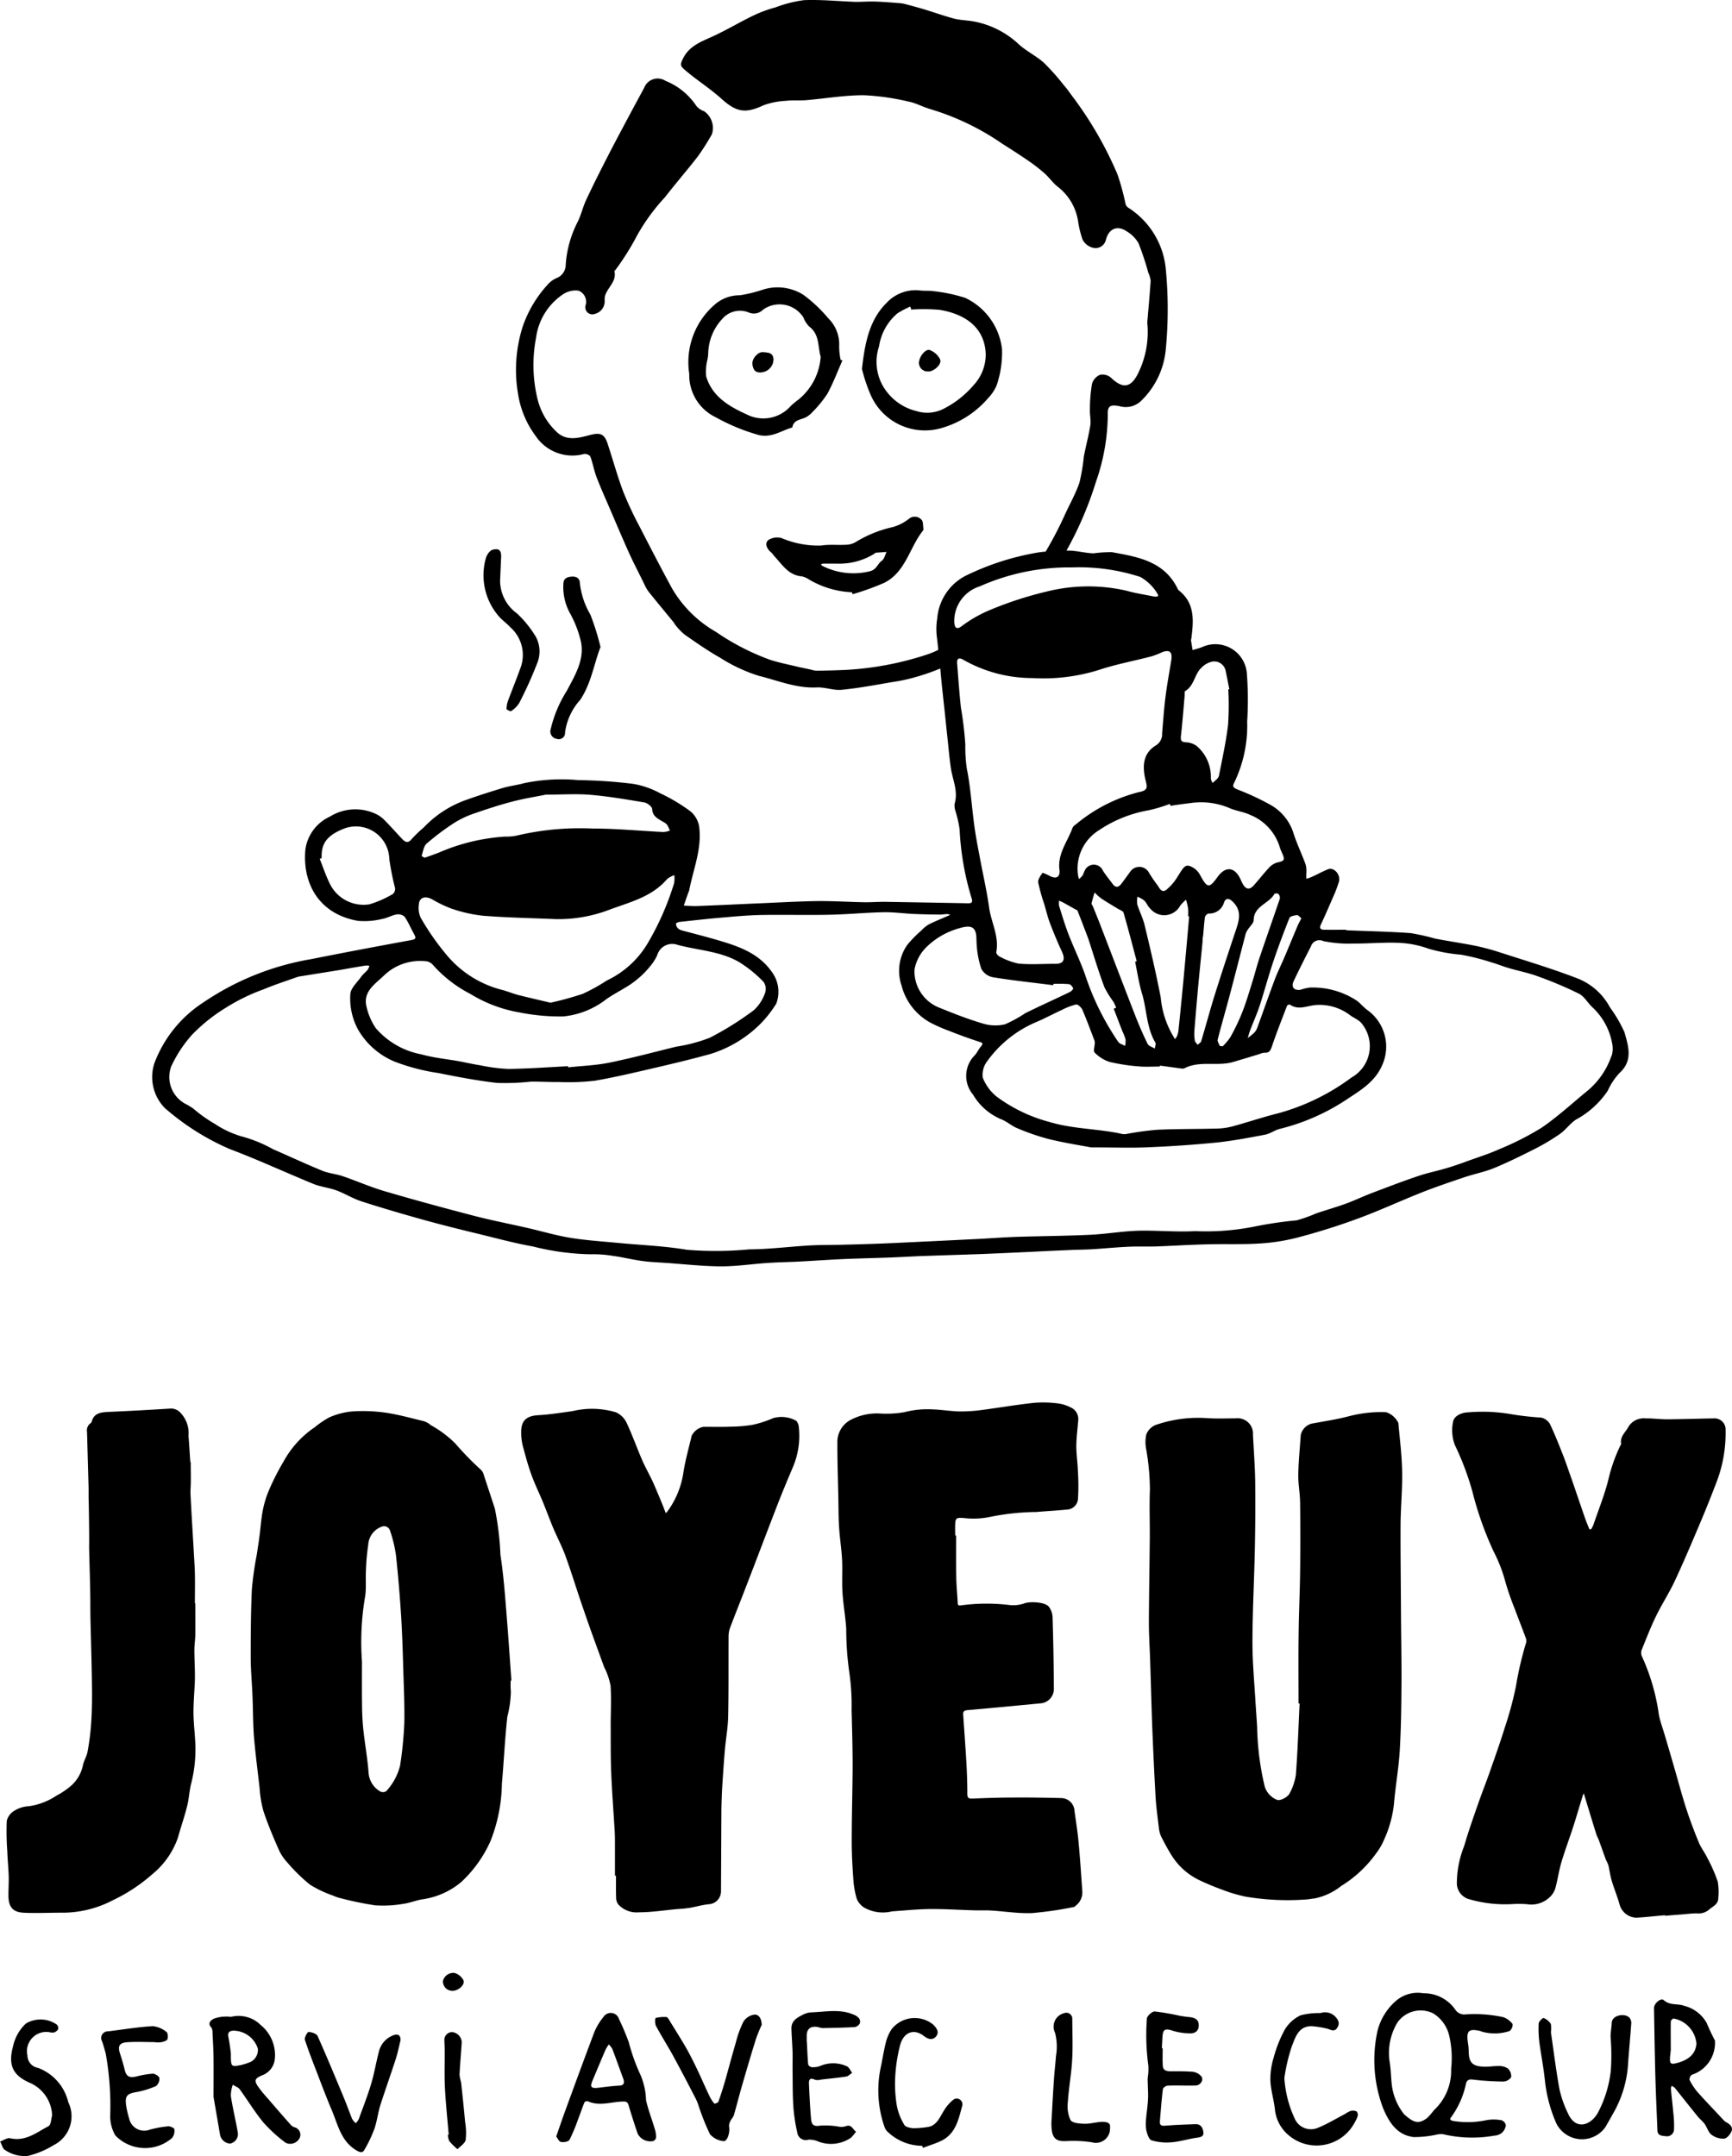 <svg xmlns="http://www.w3.org/2000/svg" width="148.718" height="185.153" viewBox="0 0 148.718 185.153">   <g id="logo-footer" transform="translate(0.01 0.001)">     <path id="Tracé_15942" data-name="Tracé 15942" d="M65.895,28.267a5.508,5.508,0,0,1-.123-1.2,3.11,3.11,0,0,0-.929-2.349A12.284,12.284,0,0,0,62.706,22.7a4.146,4.146,0,0,0-3.457-.459,12.151,12.151,0,0,1-2,.492,3.241,3.241,0,0,0-2.036.694A6.529,6.529,0,0,0,52.9,29.487a4,4,0,0,0,2.282,3.725,16.92,16.92,0,0,0,3.736,1.533c1.119.224,1.891-.4,2.83-.66.123-.75.873-.638,1.309-.962a1.832,1.832,0,0,0,.358-.3A10.237,10.237,0,0,0,64.753,31.2c.5-.917.873-1.913,1.3-2.875a.647.647,0,0,1-.157-.056m-3.669,3.457a6.812,6.812,0,0,0-.615.515,3.134,3.134,0,0,1-3.792.716c-1.51-.682-2.953-1.533-3.468-3.255a4.082,4.082,0,0,1,.1-1.41,3.323,3.323,0,0,0,.078-.66,4.476,4.476,0,0,1,1.219-2.886,1.993,1.993,0,0,1,2.282-.526,1.109,1.109,0,0,0,1.2-.246,2.429,2.429,0,0,1,3.468.66,2.249,2.249,0,0,0,.5.783c.906.682.727,1.712.984,2.6a5.194,5.194,0,0,1-1.958,3.714" transform="translate(6.274 2.62)"/>     <path id="Tracé_15943" data-name="Tracé 15943" d="M58.3,28.752c-.347-.011-.537-.313-.548-.783-.011-.4.47-.951.85-.929.414.022.906,0,.94.6A1.127,1.127,0,0,1,58.3,28.752" transform="translate(6.856 3.21)"/>     <path id="Tracé_15944" data-name="Tracé 15944" d="M75.01,22.931a13.594,13.594,0,0,0-2.7-.571c-.392-.067-.805-.011-1.208-.067a3.392,3.392,0,0,0-2.853,1.085c-1.443,1.432-1.846,3.367-2.1,5.661a14.484,14.484,0,0,0,.761,2.26,5.087,5.087,0,0,0,5.918,2.853,8.252,8.252,0,0,0,4.15-2.607,3.556,3.556,0,0,0,.738-1.108,8.755,8.755,0,0,0,.459-3.1,5.572,5.572,0,0,0-3.166-4.408m.738,7.484a8.355,8.355,0,0,1-2.73,2.114,3.1,3.1,0,0,1-2.2.123A4.546,4.546,0,0,1,68.3,31.019a4.186,4.186,0,0,1-.682-3.927,4.6,4.6,0,0,1,1.577-2.83A8.023,8.023,0,0,1,70.3,23.68a2.255,2.255,0,0,1,.078.257,15.961,15.961,0,0,1,2.428.022c1.991.324,3.859,1.354,3.971,3.77a3.876,3.876,0,0,1-1.029,2.685" transform="translate(7.853 2.643)"/>     <path id="Tracé_15945" data-name="Tracé 15945" d="M71.324,28.7a.747.747,0,0,1-.794-.7c-.011-.537.559-1.253.929-1.119a1.64,1.64,0,0,1,.873.794c.168.392-.5,1.018-1.007,1.029" transform="translate(8.373 3.188)"/>     <path id="Tracé_15946" data-name="Tracé 15946" d="M65.667,42.066c-.716.045-1.443-.045-2.137.067a8.057,8.057,0,0,1-3.412-.638,1.4,1.4,0,0,0-1.152.179c-.313.291-.112.75.246,1.04.134.112.224.28.347.4.649.716,1.186,1.577,2.3,1.667a1.71,1.71,0,0,1,.559.235,7.881,7.881,0,0,0,3.736,1.13l.067.168a22.07,22.07,0,0,0,2.7-.973c1.835-.906,2.17-2.987,3.3-4.441a.256.256,0,0,0,.078-.179c-.045-.291-.011-.7-.19-.828a.784.784,0,0,0-1.04-.067,3.9,3.9,0,0,1-1.421.727A10.409,10.409,0,0,0,66.54,41.8a1.7,1.7,0,0,1-.873.268m2.562.682.906-.067c-.134.257-.2.615-.414.761-.369.257-.425.738-1.007.895a5.883,5.883,0,0,1-4.094-.459c-.056-.022-.089-.078-.123-.112a.38.38,0,0,1,.168-.078c.38-.011.761,0,1.331,0a5.667,5.667,0,0,0,3.121-.873.148.148,0,0,1,.112-.067" transform="translate(6.982 4.707)"/>     <path id="Tracé_15947" data-name="Tracé 15947" d="M59.54,27.644A1.127,1.127,0,0,1,58.3,28.752c-.347-.011-.537-.313-.548-.783-.011-.4.47-.951.85-.929.414.022.906,0,.94.6" transform="translate(6.856 3.21)"/>     <path id="Tracé_15948" data-name="Tracé 15948" d="M71.324,28.7a.747.747,0,0,1-.794-.7c-.011-.537.559-1.253.929-1.119a1.64,1.64,0,0,1,.873.794c.168.392-.5,1.018-1.007,1.029" transform="translate(8.373 3.188)"/>     <path id="Tracé_15949" data-name="Tracé 15949" d="M138.049,88.545a11.528,11.528,0,0,0-1.2-2.036,5.405,5.405,0,0,0-2.931-2.551c-2.137-.817-4.341-1.477-6.522-2.181a19.525,19.525,0,0,0-2.07-.559c-1.163-.235-2.327-.4-3.49-.626a20.068,20.068,0,0,0-2.092-.47c-1.846-.134-3.692-.168-5.549-.246V79.83c-.626,0-1.242.011-1.868,0-.3,0-.481-.089-.3-.459.347-.738.671-1.488,1-2.249a11.1,11.1,0,0,0,.548-1.432c.157-.6-.436-1.253-.94-1.052s-.951.459-1.432.671a2.851,2.851,0,0,1-.436.145v-.414a2.573,2.573,0,0,0-.045-.783c-.336-.94-.783-1.835-1.074-2.786a4.263,4.263,0,0,0-1.991-2.383,22.3,22.3,0,0,0-2.819-1.309c-.324-.145-.447-.235-.246-.6a11.233,11.233,0,0,0,1.1-5.224,29.461,29.461,0,0,0-.034-4.217,2.714,2.714,0,0,0-3.848-2.17c-.257.1-.537.168-.805.246-.045-.28-.089-.548-.134-.817a.284.284,0,0,1,.022-.134c.2-1.544.347-3.065-1.085-4.184a.285.285,0,0,1-.078-.112c-1.141-2.372-3.412-2.752-5.649-3.155a11.018,11.018,0,0,0-1.589.1c-.6-.022-1.208-.168-1.823-.224-.1-.011-.28-.011-.492-.011a30.6,30.6,0,0,0,2.528-5.9,17.627,17.627,0,0,0,1.018-5.817c-.022-.716.235-.85,1.063-.671a1.9,1.9,0,0,0,1.857-.526A7.017,7.017,0,0,0,98.693,30.1a36,36,0,0,0,0-7.115,7.012,7.012,0,0,0-3.2-5.146.6.6,0,0,1-.235-.291,21.8,21.8,0,0,0-.7-2.573,31.863,31.863,0,0,0-3.971-6.835c-.2-.28-.4-.559-.638-.828a20.013,20.013,0,0,0-1.712-1.924c-.671-.6-1.521-1-2.181-1.611a7.692,7.692,0,0,0-3.781-1.924c-.559-.112-1.152-.112-1.712-.246-.85-.224-1.689-.526-2.528-.783-.548-.168-1.1-.313-1.644-.459a2.63,2.63,0,0,0-.593-.1C75.122.213,74.451.157,73.78.134c-.6-.022-1.2.034-1.8.022C70.536.1,69.093-.045,67.65.011a10.687,10.687,0,0,0-2.439.615,11.247,11.247,0,0,0-1.891.694c-1.141.548-2.226,1.2-3.367,1.734-1.029.492-2.137.817-2.707,1.98-.157.336-.28.559,0,.817.257.246.548.47.828.694.805.626,1.667,1.208,2.428,1.891,1.32,1.2,2.081,1.342,3.669.6a6.535,6.535,0,0,1,1.935-.38c.571-.067,1.152-.011,1.734-.056,1.644-.145,3.278-.425,4.922-.425a20.7,20.7,0,0,1,3.859.548c.638.123,1.242.47,1.879.649a21.924,21.924,0,0,1,6.142,2.953c.738.47,1.477.94,2.193,1.432A14.2,14.2,0,0,1,88.3,14.89c.425.38.75.873,1.208,1.208a4.613,4.613,0,0,1,1.667,2.909,8.54,8.54,0,0,0,.38,1.555,1.351,1.351,0,0,0,.839.694.906.906,0,0,0,1.163-.649c.257-1,1.007-1.3,1.835-.716a2.76,2.76,0,0,1,.973,1,23.9,23.9,0,0,1,.839,2.528,2.112,2.112,0,0,1,.2.694c-.078,1.2-.19,2.383-.291,3.58a8,8,0,0,1-.738,4.262c-.626,1.342-1.331,1.477-2.383.47a1.105,1.105,0,0,0-.929-.246,1.215,1.215,0,0,0-.694.772,13.156,13.156,0,0,0-.179,2.215c-.022.447.1.917.034,1.354-.145.906-.392,1.8-.559,2.7a16.1,16.1,0,0,1-.38,2.237c-.324.94-.828,1.823-1.242,2.73a31.624,31.624,0,0,1-1.656,3.177,8.183,8.183,0,0,0-.873.112,22.726,22.726,0,0,0-5.806,1.868,4.526,4.526,0,0,0-2.629,3.759,5.566,5.566,0,0,0-.022,1.667s.056.47.112,1.029a7,7,0,0,1-1.04.425,26.815,26.815,0,0,1-6.981,1.3c-.794.034-1.6.056-2.405.067a2.182,2.182,0,0,1-.526-.1c-.347-.078-.7-.145-1.052-.224-.817-.2-1.644-.358-2.439-.615a20.517,20.517,0,0,1-4.643-2.394A10.243,10.243,0,0,1,56.295,50.5c-.94-1.734-1.846-3.479-2.752-5.247a30.442,30.442,0,0,1-1.41-3c-.515-1.354-.895-2.763-1.354-4.15-.291-.884-.66-.984-1.566-.738-.94.246-1.958.526-2.8-.268a5.74,5.74,0,0,1-1.7-3.032,12.35,12.35,0,0,1-.078-5.079,5.326,5.326,0,0,1,2.26-3.681,1.936,1.936,0,0,1,1.387-.347,1.023,1.023,0,0,1,.6,1.264.606.606,0,0,0,.805.727,1.109,1.109,0,0,0,.839-1.1,1.715,1.715,0,0,1,.022-.414c.19-.738,1.018-1.242.817-2.137-.011-.045.078-.1.112-.157a22.442,22.442,0,0,0,1.835-2.931A16.952,16.952,0,0,1,55.7,16.937c.917-1.186,1.9-2.316,2.819-3.5a21,21,0,0,0,1.208-1.9,1.741,1.741,0,0,0-.671-1.991A1.477,1.477,0,0,1,58.4,9.1a5.749,5.749,0,0,0-2.651-2.159,1.243,1.243,0,0,0-1.835.6c-.962,1.779-1.924,3.569-2.864,5.37-.727,1.41-1.443,2.819-2.114,4.251-.3.638-.447,1.354-.772,1.969a9.4,9.4,0,0,0-.984,3.591,1.224,1.224,0,0,1-.783,1.152,2.181,2.181,0,0,0-.794.593,10.244,10.244,0,0,0-2.126,3.6,12.25,12.25,0,0,0-.392,5.75,8.094,8.094,0,0,0,1.51,3.613,3.8,3.8,0,0,0,4.139,1.555.632.632,0,0,1,.548.19c.213.559.313,1.152.515,1.712.313.828.671,1.644,1.029,2.461.593,1.376,1.175,2.763,1.79,4.128.4.884.861,1.756,1.286,2.629a3.682,3.682,0,0,0,.38.682c.716.895,1.443,1.768,2.159,2.64.056.067.089.157.145.224a5.227,5.227,0,0,0,.805.839c.984.682,1.98,1.387,3.02,1.969a13.918,13.918,0,0,0,3.334,1.566c1.633.4,3.222,1.085,4.978,1,.727-.034,1.477.28,2.181.2,1.477-.145,2.931-.425,4.385-.671a14.406,14.406,0,0,0,1.678-.347A19.077,19.077,0,0,0,79.34,57.4c.011.112.022.2.022.246.1,1.152.235,2.3.358,3.457l.2,1.913c.112,1,.19,1.991.336,2.976.157,1.007.638,1.969.313,3.032a1.566,1.566,0,0,0,.089.66A10.272,10.272,0,0,1,81,71.205a24.134,24.134,0,0,0,1.029,5.918c.123.358,0,.447-.324.436q-3.541-.067-7.081-.123c-.593-.011-1.2.045-1.8.034-1.342-.022-2.685-.112-4.027-.1-1.644.022-3.289.123-4.933.19-1.8.078-3.6.168-5.414.235-.38.011-.75-.022-1.13-.034.123-.369.246-.727.38-1.1.022-.067.056-.123.078-.19.347-1.823,1.107-3.58.861-5.482a2.145,2.145,0,0,0-.772-1.342,15.315,15.315,0,0,0-2.573-1.533,7.545,7.545,0,0,0-2.3-.805,41.655,41.655,0,0,0-4.721-.324,15.856,15.856,0,0,0-4.654.257c-.593.168-1.208.235-1.79.4-1.108.336-2.2.682-3.289,1.074a9.282,9.282,0,0,0-3.546,2.327,11.725,11.725,0,0,0-1.007.962c-.324.425-.571.336-.861.022-.526-.559-1.04-1.141-1.589-1.689a2.557,2.557,0,0,0-.772-.5,4.14,4.14,0,0,0-3.837.28,3.659,3.659,0,0,0-2.1,2.808c-.28,2.987,1.219,5.582,4.52,6.142a6.32,6.32,0,0,0,2.036-.157c.436-.067.839-.313,1.264-.392a.847.847,0,0,1,.694.19c.324.47.548,1.018.828,1.521.179.324.134.425-.268.492-2.864.526-5.728,1.063-8.58,1.633a23.414,23.414,0,0,0-9.252,3.714,10.709,10.709,0,0,0-4.206,5.213,3.8,3.8,0,0,0,.906,3.871,21.292,21.292,0,0,0,5.538,3.5c2.428.917,4.8,2.014,7.2,3,.626.257,1.342.324,1.98.559.727.268,1.41.7,2.148.94,1.734.559,3.49,1.074,5.258,1.566,1.566.436,3.132.828,4.71,1.208s3.155.817,4.754,1.1a21.811,21.811,0,0,0,4.889.671,10.53,10.53,0,0,1,1.969.134c.839.112,1.656.324,2.495.436.671.1,1.365.123,2.047.168,1.589.112,3.177.291,4.766.3,1.365,0,2.73-.213,4.106-.3.861-.056,1.734-.067,2.6-.112,1.264-.067,2.528-.157,3.781-.213,1.219-.056,2.45-.078,3.669-.123.984-.034,1.958-.089,2.931-.134l5.056-.168c1.443-.056,2.886-.123,4.329-.19,1.13-.056,2.249-.112,3.378-.157.638-.034,1.287-.034,1.924-.067,1.1-.067,2.193-.179,3.3-.224.772-.034,1.544,0,2.316-.022,1.421-.056,2.841-.145,4.262-.179,1.488-.045,2.976.022,4.464-.067a17.139,17.139,0,0,0,3.367-.515q2.668-.7,5.258-1.656c1.79-.66,3.524-1.465,5.291-2.17,1.231-.492,2.495-.917,3.748-1.342.85-.291,1.745-.459,2.573-.794,1.163-.481,2.3-1.04,3.434-1.611a18.5,18.5,0,0,0,2.226-1.32c.5-.347.873-.895,1.376-1.231a7.687,7.687,0,0,0,2.741-2.484,5.477,5.477,0,0,1,1.029-1.544c1.186-1.085.716-2.372.38-3.569M32.366,76.743a8.735,8.735,0,0,1-2.047.906,3.222,3.222,0,0,1-3.378-1.734c-.347-.694-.593-1.443-.884-2.17l.168-.067c-.056-1.253.459-1.935,1.857-2.506a2.868,2.868,0,0,1,3.949,2.573,22.45,22.45,0,0,0,.5,2.528.635.635,0,0,1-.168.47m76.966,2.07c.056-.145.414-.213.649-.235.112-.011.235.168.369.268-.134.268-.235.436-.313.615-.369.873-.727,1.756-1.1,2.629-.28.671-.615,1.331-.873,2.014-.515,1.376-1,2.763-1.5,4.139a1.315,1.315,0,0,1-.235.4c-.179.179-.38.324-.582.492.056-.2.112-.4.179-.6.28-.75.615-1.477.861-2.237.4-1.242.738-2.506,1.152-3.736.425-1.264.895-2.506,1.387-3.748M96.68,85.368c.4,1.376.369,2.853,1.119,4.139.078.123-.022.347-.034.526-.213-.123-.515-.213-.615-.392-.392-.794-.75-1.622-1.074-2.45-.973-2.506-1.935-5.023-2.9-7.529-.235-.626-.492-1.242-.738-1.857-.034-.078-.123-.168-.112-.235q.117-.47.268-.94a3.9,3.9,0,0,0,.548.5c.459.313.951.593,1.421.884.179.112.47.2.515.358.4,1.376.761,2.774,1.13,4.162l-.134.034c.179.94.336,1.891.6,2.8m4.038-6.7c-.157,1.835-.324,3.669-.492,5.5-.134,1.432-.28,2.864-.425,4.3a2.052,2.052,0,0,1-.134.515,1.255,1.255,0,0,1-.179.246.948.948,0,0,0-.112-.213,7.871,7.871,0,0,1-1.1-3.378c-.4-2.07-.884-4.128-1.376-6.175-.145-.615-.447-1.2-.638-1.8a2.266,2.266,0,0,1,.011-.671,2.548,2.548,0,0,1,.593.336c.2.2.3.5.515.694a1.557,1.557,0,0,0,2.573-.268,4.174,4.174,0,0,1,.492-.5,5.627,5.627,0,0,1,.179.75,4.481,4.481,0,0,1,0,.671h.089m-7.26,6.119a8.615,8.615,0,0,0,.75,1.208,4.5,4.5,0,0,1,.246.526c-.067.022-.145.056-.213.078.257.66.5,1.32.761,1.969a4.881,4.881,0,0,1,.257.671,2.387,2.387,0,0,1-.034.559c-.2-.112-.481-.179-.593-.347a22.834,22.834,0,0,1-2.819-5.683c-.414-1.2-.984-2.349-1.443-3.535-.313-.805-.559-1.633-.817-2.461a1.5,1.5,0,0,1,0-.447c.134.067.268.112.4.19.347.19.682.38,1.018.571.056.034.134.045.157.089.3.761.593,1.521.884,2.293.1.268.179.537.268.805.369,1.163.738,2.349,1.175,3.513M91.545,86.71c.369.861.694,1.745,1.029,2.618a.625.625,0,0,1,.034.246c-.011.28-.145.682-.011.805a3.186,3.186,0,0,0,1.253.794,16.2,16.2,0,0,0,2.539.392c.593.056,1.2.011,1.8.011,0-.022.011-.045.011-.078.6.078,1.219.168,1.823.246a.541.541,0,0,0,.268-.011c1.331-.694,2.83-.145,4.2-.548.75-.224,1.51-.447,2.26-.682a1.317,1.317,0,0,1,.447-.112c.436.022.515-.246.638-.6.392-1.152.839-2.282,1.275-3.423.022-.067.213-.145.246-.112.7.5,1.454.123,2.148.045a4.322,4.322,0,0,1,3.043.884c.347.246.817.425,1.029.761a3.081,3.081,0,0,1-.929,4.575,18.841,18.841,0,0,1-6.276,3.065c-1.354.336-2.685.794-4.027,1.152a5.812,5.812,0,0,1-1.387.168c-1.667.045-3.334.022-4.989.1a25.35,25.35,0,0,0-2.573.347,1.238,1.238,0,0,1-.4.022c-2.07-.47-4.217-.414-6.287-1.04a13.321,13.321,0,0,1-4.52-2.17,3.931,3.931,0,0,1-1.2-1.633,1.908,1.908,0,0,1,.38-1.41,9.95,9.95,0,0,1,4.3-3.4c.716-.313,1.41-.682,2.114-1.007a5.686,5.686,0,0,1,1.231-.47c.157-.011.448.269.537.47m10.348-6.254c.056-.571.089-1.152.168-1.723a.47.47,0,0,1,.313-.3,1.31,1.31,0,0,0,1.32-.929c.145-.436.447-.392.761-.078.817.794.526,1.656.224,2.539-.615,1.857-1.231,3.7-1.812,5.571-.4,1.275-.738,2.573-1.13,3.859-.034.123-.19.2-.3.313-.09-.123-.224-.235-.246-.369a3.682,3.682,0,0,1-.034-.861c.089-1.152.19-2.293.291-3.446.123-1.365.269-2.741.4-4.106.011-.157.011-.313.022-.47h.022m3.669-.291a1.332,1.332,0,0,1,.213-.392c.157-.257.459-.5.47-.761.011-1.231,1.309-1.41,1.779-2.26a.348.348,0,0,1,.347,0,.51.51,0,0,1,.123.4c-.571,1.678-1.163,3.356-1.734,5.045-.224.66-.392,1.331-.593,1.991-.291.929-.559,1.857-.917,2.763a18.133,18.133,0,0,1-1.007,2.1,4.805,4.805,0,0,1-.66.783l-.257-.034c-.056-.19-.213-.392-.168-.548.324-1.275.694-2.528,1.029-3.8.47-1.768.917-3.535,1.376-5.291M100,63.229c.134-1.175.224-2.349.324-3.513.011-.134-.022-.336.045-.38.794-.459.794-1.477,1.421-2.025a1.762,1.762,0,0,1,.984-.515,1,1,0,0,1,1.074.828c.112.526.213,1.052.313,1.566h-.089a25.458,25.458,0,0,1-.022,3.065c-.179,1.465-.5,2.92-.783,4.363a.71.71,0,0,1-.224.324,3.878,3.878,0,0,1-.324.28.978.978,0,0,1-.145-.4,3.483,3.483,0,0,0-1.208-2.763,1.688,1.688,0,0,0-.973-.324c-.336-.034-.425-.145-.392-.5m1.141,5.683a6.2,6.2,0,0,1,3.11.5c.559.224,1.175.3,1.712.559a4.325,4.325,0,0,1,2.539,2.808,3.583,3.583,0,0,0,.179.436c.28.638.224.7-.459.85a1.617,1.617,0,0,0-.727.515c-.436.47-.828.984-1.264,1.465-.347.38-.66.3-.906-.134-.089-.157-.157-.324-.235-.481-.492-1.007-1.264-1.074-1.935-.145-.727,1.007-.884.984-1.5-.145a1.651,1.651,0,0,0-.515-.593c-.727-.447-.828-.224-1.387.66a4.459,4.459,0,0,1-1,1.186c-.459.347-.626-.257-.839-.492a11.477,11.477,0,0,1-.7-1.052.941.941,0,0,0-1.577.011c-.246.336-.492.682-.75,1.018-.235.313-.492.369-.75.011-.28-.38-.582-.738-.828-1.13a.852.852,0,0,0-1.566-.011c-.078.134-.112.3-.19.425a2.567,2.567,0,0,1-.3.3,2.1,2.1,0,0,1-.09-.358,3.878,3.878,0,0,1,1.79-3.826,10.987,10.987,0,0,1,4.285-1.723,13.131,13.131,0,0,0,1.823-.548c.011.056.034.112.045.168.671-.112,1.354-.19,2.036-.28m-20.6-15.449a3.125,3.125,0,0,1,2.2-3.121,18.87,18.87,0,0,1,7.909-1.622,17.02,17.02,0,0,1,5.862.817,3.974,3.974,0,0,1,1.454,1.41c.246.336-.134.3-.358.257-.761-.157-1.533-.268-2.271-.481a14.689,14.689,0,0,0-6.9.078,31.344,31.344,0,0,0-4.81,1.566A11.224,11.224,0,0,0,81.13,53.8c-.358.246-.559.134-.582-.336m1.1,12.708a12.671,12.671,0,0,1-.157-2.249,30.75,30.75,0,0,0-.38-3.177c-.134-1.264-.224-2.528-.324-3.8-.034-.436.19-.5.537-.291a12.006,12.006,0,0,0,5.918,1.566,16,16,0,0,0,5.705-.694c1.5-.5,3.065-.783,4.587-1.186a8.328,8.328,0,0,0,.873-.347c.626-.235.873-.011.772.671-.168,1.063-.369,2.114-.5,3.177-.134,1.04-.2,2.081-.291,3.121a1.125,1.125,0,0,1-.5,1.018c-1.13.671-1.208,1.756-.94,2.931.134.582.336.951-.582,1.108a13.709,13.709,0,0,0-5.392,2.774.7.7,0,0,0-.28.291c-.425,1.186-1.3,2.215-1.119,3.6.078.649-.3.828-.884.5-.19-.1-.559-.268-.582-.224-.168.246-.4.559-.358.817a15.624,15.624,0,0,0,.515,1.846c.168.571.3,1.152.515,1.7.313.817.649,1.622,1.018,2.416.313.694.1,1.052-.671,1.018-1.029,0-2.058.078-3.076-.022a5.859,5.859,0,0,1-1.656-.626c-.112-.056-.268-.257-.246-.358.257-1.354-.436-2.551-.615-3.826-.179-1.3-.47-2.584-.716-3.871-.19-1.007-.392-2-.537-3.02-.224-1.611-.324-3.267-.626-4.866m.794,14.521a8.211,8.211,0,0,0,.414,2.495,1.448,1.448,0,0,0,1.007.727c1.712.28,3.446.459,5.168.682,0-.034.011-.067.011-.112a10.756,10.756,0,0,1,1.342.022c.134.011.3.213.358.358.022.067-.168.268-.3.324-1.275.615-2.551,1.186-3.815,1.812a11.007,11.007,0,0,1-1.734.951A3.62,3.62,0,0,1,83,87.885c-1.253-.369-2.484-.85-3.692-1.342a3.36,3.36,0,0,1-2.181-3.289,3.6,3.6,0,0,1,.929-1.835,6.461,6.461,0,0,1,2.9-1.712c1.007-.3,1.5-.19,1.488.984M35.252,72.424a21.045,21.045,0,0,1,2.405-1.8,8.237,8.237,0,0,1,1.745-.805c1.074-.369,2.159-.727,3.255-1.007.984-.257,2-.414,2.819-.582,1.421,0,2.674-.089,3.9.022,1.521.134,3.043.392,4.553.649.257.045.66.358.671.559.034.626.47.817.884,1.074a1.338,1.338,0,0,1,.38.257,2.864,2.864,0,0,1,.257.526,1.937,1.937,0,0,1-.548.123c-2.036-.1-4.083-.3-6.119-.3a23.689,23.689,0,0,0-6.276.559,4.275,4.275,0,0,1-1.2.134,16.925,16.925,0,0,0-5.694,1.376c-.392.145-.783.3-1.186.425-.078.022-.3-.134-.291-.145.123-.369.179-.839.436-1.063m-.671,5.18c.067-.559.548-.694,1.13-.392A10.677,10.677,0,0,0,37.322,78a12.361,12.361,0,0,0,2.73.626c2.07.168,4.139.2,6.209.291a12.24,12.24,0,0,0,4.7-.817c1.756-.649,3.636-1.1,4.933-2.629a1.9,1.9,0,0,1,.615-.324,2.772,2.772,0,0,1-.022.682,23.878,23.878,0,0,1-2.271,5.168,8.1,8.1,0,0,1-3.5,3.188,15.8,15.8,0,0,1-2.081,1.152,27.971,27.971,0,0,1-2.763.761c-1.029-.246-1.913-.447-2.8-.671-.492-.134-.962-.336-1.465-.459A9.094,9.094,0,0,1,37.042,82.1a21.807,21.807,0,0,1-2.327-3.323,2.068,2.068,0,0,1-.134-1.175m-2.976,6.13a4.458,4.458,0,0,1,3.5-1.2.913.913,0,0,1,.638.28,11,11,0,0,0,3.244,2.528,11.886,11.886,0,0,0,4.206,1.589,17.851,17.851,0,0,0,3.77.347,7.134,7.134,0,0,0,3.681-1.465c.5-.358,1.052-.649,1.589-.973a7.834,7.834,0,0,0,2.45-2.2A4.013,4.013,0,0,0,55.042,82a1.338,1.338,0,0,1,1.734-.873c1.779.481,3.692.537,5.325,1.5A10.981,10.981,0,0,1,64.159,84.3a1.044,1.044,0,0,1,.145.929,3.581,3.581,0,0,1-.962,1.5A26.463,26.463,0,0,1,59.561,89.1a13.632,13.632,0,0,1-2.9.772c-1.913.47-3.826.984-5.761,1.376-1.152.235-2.338.268-3.513.4,0-.034-.011-.067-.011-.1-1.712.089-3.423.213-5.124.235a14.891,14.891,0,0,1-2.416-.313c-.593-.09-1.175-.224-1.756-.336-1.1-.2-2.215-.3-3.278-.6a6.83,6.83,0,0,1-3.927-2.249,5.355,5.355,0,0,1-.805-1.868c-.313-1.3.783-1.947,1.533-2.685m105.37,6.925a6.71,6.71,0,0,1-2.137,3.065c-1.286,1.052-2.517,2.193-3.882,3.121a25.025,25.025,0,0,1-3.625,1.835c-.839.38-1.723.66-2.6.973-.638.235-1.286.47-1.947.66-.828.246-1.678.414-2.483.694-1.32.447-2.629.951-3.927,1.443-.783.3-1.544.671-2.338.951s-1.611.515-2.405.783a13.063,13.063,0,0,1-1.678.6,34.362,34.362,0,0,0-3.748.559,21.345,21.345,0,0,1-4.978.369c-1.633.09-3.289-.078-4.933-.034-1.354.045-2.707.28-4.061.347-2.114.1-4.24.112-6.365.179-1.018.034-2.036.112-3.054.168q-3.692.185-7.383.358c-1.443.067-2.886.112-4.329.145-1,.034-1.991.011-2.987.067-1.723.1-3.446.324-5.18.336a30.6,30.6,0,0,1-5.359.034c-1.98-.336-4-.4-6.019-.6-1.32-.123-2.662-.213-3.971-.425-1.231-.2-2.428-.559-3.647-.839-1.555-.358-3.132-.66-4.676-1.063-2.573-.671-5.124-1.365-7.674-2.114-1.208-.358-2.372-.873-3.58-1.286-.571-.19-1.2-.235-1.756-.47-1.421-.582-2.808-1.231-4.217-1.846a11.735,11.735,0,0,0-2.718-1.1,8.4,8.4,0,0,1-2.26-1.063A12.055,12.055,0,0,1,15.216,95.2a5.072,5.072,0,0,0-.615-.38,2.613,2.613,0,0,1-1.3-3.244,11,11,0,0,1,1.768-2.7,14.431,14.431,0,0,1,2.875-2.316,16.617,16.617,0,0,1,3.289-1.611c.951-.4,1.935-.716,2.909-1.063a1.171,1.171,0,0,1,.19-.045l3.345-.537c.783-.134,1.566-.28,2.338-.4a1,1,0,0,1,.313.034,1.542,1.542,0,0,1-.157.336c-.168.2-.392.369-.548.582-.347.5-.929,1.007-.94,1.533a5.613,5.613,0,0,0,.638,2.965,6.469,6.469,0,0,0,3.188,2.808,17.478,17.478,0,0,0,3.736.973c1.678.336,3.356.66,5.056.85a20.824,20.824,0,0,0,2.886-.112c.805-.011,1.622.045,2.428.034a19.962,19.962,0,0,0,3.065-.112c1.868-.324,3.714-.772,5.56-1.2,1.477-.347,2.942-.7,4.4-1.107a10.4,10.4,0,0,0,4.3-2.618,9.87,9.87,0,0,0,1.32-1.7,2.863,2.863,0,0,0-.369-2.7c-1.152-1.656-2.92-2.237-4.721-2.763-.984-.291-1.969-.537-2.965-.805a.913.913,0,0,1-.4-.2.607.607,0,0,1-.157-.4c0-.045.2-.134.324-.145,1.163-.123,2.327-.257,3.49-.358s2.349-.213,3.524-.235c1.969-.034,3.949.022,5.918-.022,1.5-.034,3-.179,4.5-.213.873-.022,1.745.1,2.618.145.75.034,1.5.045,2.26.056.224,0,.447-.045.671-.045a.9.9,0,0,1,.235.056,1.223,1.223,0,0,1-.168.089c-.571.257-1.152.481-1.7.761a3.068,3.068,0,0,0-.626.526,9.543,9.543,0,0,0-1.2,1.231,3.9,3.9,0,0,0-.481,3.468,5.073,5.073,0,0,0,2.472,3.188,12.942,12.942,0,0,0,1.51.671c.884.347,1.779.682,2.685.973.313.1.369.145.145.414-.19.213-.313.526-.526.75a2.5,2.5,0,0,0-.145,3.378,5.07,5.07,0,0,0,2.416,2.114c.492.19.895.571,1.387.772a19.686,19.686,0,0,0,2.7.929c1.376.336,2.774.548,3.625.716,2.014,0,3.468.056,4.911-.011,1.935-.078,3.871-.213,5.795-.4,1.421-.145,2.83-.414,4.24-.682.425-.078.817-.38,1.242-.492a18.287,18.287,0,0,0,5.627-2.439c1.231-.828,2.562-1.544,3.211-3.088a3.865,3.865,0,0,0-1.208-4.62c-.358-.235-.638-.6-.984-.861a6.869,6.869,0,0,0-4.083-1.13,4.857,4.857,0,0,0-.772.19c-.559.078-.817-.246-.571-.75.47-1.007.973-1.991,1.477-2.976a.759.759,0,0,1,1.052-.459,10.893,10.893,0,0,0,2.64.213c1.309.011,2.629-.123,3.938-.056a8.457,8.457,0,0,1,2.472.5,14.142,14.142,0,0,0,2.8.515,20.622,20.622,0,0,1,2.573.649c.515.145,1.018.358,1.521.5.817.246,1.656.4,2.45.694a33.2,33.2,0,0,1,3.557,1.5c.492.246.783.839,1.219,1.219a5.611,5.611,0,0,1,1.656,3.132,2.1,2.1,0,0,1-.056.984" transform="translate(1.386 0)"/>     <path id="Tracé_15950" data-name="Tracé 15950" d="M42.262,57.338a.648.648,0,0,0,.515.85.54.54,0,0,0,.716-.559,5.2,5.2,0,0,1,1.3-2.786c.951-1.421,1.175-3.076,1.745-4.542a21.485,21.485,0,0,0-.873-2.786,6.762,6.762,0,0,1-.895-2.674c-.011-.436-.28-.615-.727-.582-.414.034-.682.168-.694.626a4.66,4.66,0,0,0,.537,2.461,9.393,9.393,0,0,1,.973,2.506c.313,1.566-.526,2.9-1.208,4.2a10.666,10.666,0,0,0-1.387,3.289" transform="translate(5.015 5.253)"/>     <path id="Tracé_15951" data-name="Tracé 15951" d="M39.44,48.885a3.181,3.181,0,0,1,.895,3.3c-.347.984-.738,1.935-1.1,2.909a2.316,2.316,0,0,0-.157.772c0,.067.347.235.4.19a2.313,2.313,0,0,0,.694-.7,34.224,34.224,0,0,0,1.51-3.334,2.68,2.68,0,0,0-.078-2.338,9.423,9.423,0,0,0-1.622-2.014,3.479,3.479,0,0,1-1.454-2.752c.022-.638.056-1.275.078-1.913.067-.716-.123-.962-.716-.805-.235.056-.459.38-.559.638a5.376,5.376,0,0,0,1.242,5.247c.268.257.593.5.861.805" transform="translate(4.403 5.003)"/>     <path id="Tracé_15952" data-name="Tracé 15952" d="M41.559,131.445a6.746,6.746,0,0,0,.011.951,9.035,9.035,0,0,1-.3,2.137c-.213,1.924-.3,3.859-.47,5.784a13.9,13.9,0,0,1-.973,4.9,10.759,10.759,0,0,1-2.539,3.546,6.663,6.663,0,0,1-3.39,1.477c-.537.1-1.052.313-1.589.38a10.151,10.151,0,0,1-2.394.123,28.113,28.113,0,0,1-2.976-.615,3.081,3.081,0,0,1-.615-.213,9.863,9.863,0,0,1-1.991-.94,14.367,14.367,0,0,1-1.958-1.913,4.077,4.077,0,0,1-.738-1.108c-.481-1.1-.951-2.2-1.32-3.334a9.738,9.738,0,0,1-.324-1.991c-.168-1.454-.358-2.909-.481-4.363-.089-1.219-.078-2.45-.134-3.68-.045-1.052-.145-2.092-.145-3.144,0-1.947.011-3.9.1-5.851a28.647,28.647,0,0,1,.414-2.92c.078-.526.168-1.063.235-1.589.1-.75.145-1.51.291-2.26a8.523,8.523,0,0,1,.537-1.745,20.8,20.8,0,0,1,1.242-2.439,8.433,8.433,0,0,1,2.674-2.942,8.571,8.571,0,0,1,1.208-.828,6.223,6.223,0,0,1,1.935-.526,13.74,13.74,0,0,1,2.875.09c1.13.157,2.226.47,3.345.738a1.683,1.683,0,0,1,.615.347,9.379,9.379,0,0,1,2.092,1.566,26.224,26.224,0,0,0,2.2,2.26.852.852,0,0,1,.2.291c.336,1.018.671,2.036,1,3.043a25.139,25.139,0,0,1,.481,3.983c.235,1.51.358,3.032.481,4.553.168,2.07.313,4.15.459,6.231-.022-.011-.034,0-.056,0m-12.775-1.589c0,1.186-.011,2.6.011,4,.011.615.045,1.231.112,1.846.134,1.231.358,2.45.447,3.681a2.009,2.009,0,0,0,1.007,1.589.527.527,0,0,0,.5-.022,4.978,4.978,0,0,0,1.2-2.226,32.724,32.724,0,0,0,.358-3.6c.034-1.577-.045-3.155-.09-4.732-.045-1.488-.089-2.965-.179-4.441-.112-1.756-.257-3.513-.447-5.269a11.28,11.28,0,0,0-.5-2.081.536.536,0,0,0-.75-.358,1.752,1.752,0,0,0-1.13,1.533,19.239,19.239,0,0,0-.2,2.271c-.034.7.034,1.421-.056,2.114a23.081,23.081,0,0,0-.28,5.694" transform="translate(2.284 12.856)"/>     <path id="Tracé_15953" data-name="Tracé 15953" d="M101.055,133.393c0-2.07-.022-4.139.011-6.209.022-1.667.1-3.334.123-5,.022-2,.022-4.016,0-6.019-.011-.805-.168-1.611-.157-2.416.022-1.141.134-2.271.213-3.4a1.307,1.307,0,0,1,.917-.973c1.074-.2,2.159-.358,3.222-.638a10.942,10.942,0,0,1,3.188-.347,1.766,1.766,0,0,1,1.052.929c.123,1.376.3,2.752.324,4.139.034,1.533-.123,3.054-.134,4.587-.011,2.428.022,4.855.034,7.283.011,2.1.056,4.206.045,6.3-.011,1.924-.034,3.848-.145,5.761-.09,1.544-.369,3.088-.5,4.631a9.913,9.913,0,0,1-.839,3.054,5.306,5.306,0,0,1-.694,1.2,10.36,10.36,0,0,1-3,2.8,5.373,5.373,0,0,1-2.316,1.074c-.213.011-.414.067-.626.078a21.679,21.679,0,0,1-5.247-.235,12.9,12.9,0,0,1-2.126-.638c-.615-.224-1.231-.481-1.823-.761a5.73,5.73,0,0,1-2.416-2.137c-.336-.537-.638-1.1-.917-1.656a2.363,2.363,0,0,1-.179-.682c-.1-.861-.224-1.723-.28-2.584-.112-1.935-.2-3.871-.28-5.795-.078-1.98-.123-3.96-.19-5.94-.034-1.119-.112-2.249-.112-3.367.011-2.383.056-4.777.078-7.16.011-1.41-.045-2.83.011-4.24a20.611,20.611,0,0,0-.313-3.423,3.168,3.168,0,0,1,0-1.3,1.46,1.46,0,0,1,.794-.817,11.164,11.164,0,0,1,4.542-.582c.783.045,1.566.011,2.349.011a1.319,1.319,0,0,1,1.477,1.41c.067,1.32.168,2.629.19,3.949q.034,3.037-.034,6.075c-.056,2.607-.2,5.224-.2,7.831,0,1.678.157,3.356.257,5.034.045.727.1,1.465.145,2.193a23.787,23.787,0,0,0,.649,5.112,1.809,1.809,0,0,0,1.063,1.152c.235.112.929-.224,1.085-.571a4.828,4.828,0,0,0,.526-1.555c.157-2.047.224-4.094.324-6.142a.246.246,0,0,0-.09-.011" transform="translate(10.435 12.865)"/>     <path id="Tracé_15954" data-name="Tracé 15954" d="M74.461,119.051c0,1.219-.011,2.428.011,3.647.011.716.089,1.443.123,2.159.011.2.056.235.268.213a16.194,16.194,0,0,1,4.162-.034,2.906,2.906,0,0,0,1.342-.157c.548-.168,1.779-.078,2.058.313a1.584,1.584,0,0,1,.313.861c.067,2.058.1,4.117.112,6.175a1.231,1.231,0,0,1-1.152,1.253c-2.081.2-4.173.4-6.265.582-.268.022-.38.1-.369.369.089,1.331.19,2.662.268,3.994.056.94.089,1.891.089,2.83,0,.313.09.414.4.4,1.186-.045,2.372-.089,3.557-.089,1.365-.011,2.73.011,4.083.045a1.16,1.16,0,0,1,1.163,1.119c.123.884.268,1.779.347,2.662.134,1.421.224,2.83.324,4.251a1.423,1.423,0,0,1-.537,1.186c-.056.045-.112.123-.179.134a30.911,30.911,0,0,1-3.613.526c-1.186.045-2.383-.157-3.58-.224-.436-.022-.861,0-1.3-.011-1.287-.034-2.573-.123-3.859-.112-1.1.011-2.181.123-3.278.2a3.271,3.271,0,0,1-2.383-.324,1.638,1.638,0,0,1-.638-.75,7.7,7.7,0,0,1-.3-1.756c-.078-1.063-.134-2.126-.134-3.188,0-2.148.067-4.3.078-6.444,0-1.611-.045-3.211-.09-4.822a19.675,19.675,0,0,0-.213-3.356,26.428,26.428,0,0,1-.246-3.625c-.067-1.04-.257-2.081-.324-3.121-.056-.929.011-1.868-.034-2.8s-.2-1.868-.257-2.808c-.056-.895-.045-1.8-.067-2.7-.034-1.577-.09-3.155-.078-4.732a2.151,2.151,0,0,1,1.231-1.823,4.825,4.825,0,0,1,2.416-.5,9.135,9.135,0,0,0,2.148-.123,7.7,7.7,0,0,1,2.3-.235c.794.022,1.577.157,2.36.179A13.207,13.207,0,0,0,76.6,108.3c1.521-.2,3.032-.459,4.564-.626a9.677,9.677,0,0,1,1.969.045,3.332,3.332,0,0,1,1.175.358,1.076,1.076,0,0,1,.638,1.052c-.056.75-.157,1.488-.168,2.237,0,.716.112,1.421.134,2.137a19.171,19.171,0,0,1,.011,2.405.982.982,0,0,1-.884.929c-.895.09-1.79.134-2.685.213a20.674,20.674,0,0,0-4.05.436,7.029,7.029,0,0,1-2.226.078c-.571-.034-.682-.011-.7.559-.011.313,0,.626,0,.951h.09" transform="translate(7.629 12.776)"/>     <path id="Tracé_15955" data-name="Tracé 15955" d="M129.75,151.586c-.828.067-1.667.168-2.495.213a1.541,1.541,0,0,1-1.443-1.175c-.19-.682-.47-1.342-.671-2.025-.123-.425-.179-.873-.28-1.309a3.08,3.08,0,0,0-.2-.436c-.213-.571-.4-1.13-.615-1.7-.067-.19-.179-.369-.235-.571-.347-1.108-.682-2.215-1.018-3.323a.562.562,0,0,1-.022-.134.562.562,0,0,0-.09.134c-.28.895-.537,1.8-.828,2.7-.324,1.007-.7,2-1.007,3.02-.213.694-.313,1.421-.492,2.114a1.777,1.777,0,0,1-.347.75,2.29,2.29,0,0,1-2.148.794,10.067,10.067,0,0,0-1.163-.011,11.123,11.123,0,0,1-3.736-.4,1.437,1.437,0,0,1-1.107-1.477,8.652,8.652,0,0,1,.626-3.1c.358-1.242.794-2.472,1.219-3.692.324-.929.694-1.846,1.018-2.786.436-1.242.873-2.472,1.264-3.736a29.974,29.974,0,0,0,.951-3.535,28.3,28.3,0,0,1,.873-3.736.613.613,0,0,0-.022-.347c-.324-.884-.671-1.756-1-2.64a22.191,22.191,0,0,1-.772-2.249,13.036,13.036,0,0,0-1-2.573,28.707,28.707,0,0,1-1.823-5.146,24.056,24.056,0,0,0-1.5-3.983,3.549,3.549,0,0,1-.157-2.025c.1-.526.783-.783,1.286-.794a14.51,14.51,0,0,1,3.759.168,24.665,24.665,0,0,0,2.495.28,1.167,1.167,0,0,1,.761.526c.425.884.783,1.8,1.141,2.707.268.682.492,1.376.738,2.058.392,1.13.772,2.26,1.163,3.39.112.313.235.6.358.906.011.022.134.011.157-.011a2.258,2.258,0,0,0,.2-.4c.436-1.286.951-2.551,1.275-3.859a13.96,13.96,0,0,1,1.063-2.987c.011-.022.045-.056.034-.078-.123-.626.392-1,.626-1.465a1.535,1.535,0,0,1,1.465-.716c.615-.011,1.231.078,1.846.078,1.331-.011,2.674-.056,4-.078a.952.952,0,0,1,1.029,1.029,11.739,11.739,0,0,1-.738,4.341c-.47,1.231-.962,2.472-1.477,3.681-.7,1.656-1.4,3.311-2.159,4.933-.481,1.029-1.107,1.98-1.6,3-.47.962-.85,1.958-1.253,2.953a.788.788,0,0,0,.067.548,17.856,17.856,0,0,1,1.432,4.956c.112.6.347,1.2.515,1.79.268.895.526,1.79.783,2.674.347,1.186.66,2.383,1.04,3.569.324.984.682,1.958,1.085,2.92.19.481.526.895.75,1.365a13.53,13.53,0,0,1,.884,2.025,5.2,5.2,0,0,1,.045,1.387c.011.571-.492.727-.817,1.029a1.375,1.375,0,0,1-1.029.3c-.459,0-.917.067-1.387.1-.447.034-.895.067-1.342.112.011,0,.011-.022.011-.045" transform="translate(13.231 12.862)"/>     <path id="Tracé_15956" data-name="Tracé 15956" d="M48.045,148.235v-2.562c0-.425,0-.839-.022-1.264-.1-1.689-.235-3.378-.3-5.068-.056-1.32-.034-2.64-.045-3.971,0-1.163.067-2.316-.011-3.468a5.828,5.828,0,0,0-.548-1.589c-.392-1.074-.783-2.148-1.175-3.233-.324-.917-.638-1.835-.951-2.752-.4-1.208-.783-2.428-1.219-3.625-.291-.783-.682-1.521-1.007-2.282-.3-.716-.571-1.454-.861-2.17-.336-.828-.738-1.633-1.04-2.472s-.526-1.678-.75-2.528a4.607,4.607,0,0,1-.123-1.108c-.011-1.007.459-1.41,1.477-1.465.984-.056,1.958-.213,2.931-.347a7.13,7.13,0,0,1,3.725.1,1.857,1.857,0,0,1,.906.873c.5,1.063.895,2.181,1.365,3.267.257.582.571,1.141.85,1.723.168.358.324.738.481,1.108.213.5.425,1.007.615,1.521.078.224.1.157.213.011a7.509,7.509,0,0,0,1.376-3.4c.168-1.04.459-2.058.7-3.088a1.441,1.441,0,0,1,1.018-.772c.772,0,1.533.022,2.3-.011a12.147,12.147,0,0,0,1.913-.157,9.192,9.192,0,0,0,1.756-.571,2.6,2.6,0,0,1,1.991.224.912.912,0,0,1,.213.459,6.865,6.865,0,0,1-.481,3.479c-.459,1.085-.917,2.17-1.342,3.267-.906,2.338-1.79,4.687-2.7,7.037-.459,1.2-.94,2.383-1.387,3.58a2.161,2.161,0,0,0-.112.7c-.011,2.282.011,4.575-.034,6.858-.022,1-.213,1.991-.291,2.987-.09,1.04-.157,2.092-.224,3.132-.034.626-.056,1.253-.067,1.891-.011,2.349-.022,4.687-.034,7.037a1.112,1.112,0,0,1-1.063,1.085c-.559.056-1.1.224-1.644.313a10.339,10.339,0,0,1-1.029.1c-1.108.1-2.226.28-3.334.28a2.116,2.116,0,0,1-1.723-.649.936.936,0,0,1-.213-.559c-.022-.649-.011-1.286-.011-1.935h-.1" transform="translate(4.748 12.835)"/>     <path id="Tracé_15957" data-name="Tracé 15957" d="M7.538,115.751v-.817c-.045-1.6-.089-3.211-.134-4.81a.749.749,0,0,1,.3-.75.2.2,0,0,0,.089-.1c.19-.772.772-.839,1.432-.873,1.8-.078,3.591-.179,5.392-.291a1.092,1.092,0,0,1,.783.336,2.524,2.524,0,0,1,.716,2.014c.067.75.1,1.5.157,2.237h.034c0,.828.034,1.656-.022,2.472-.022.28.347,6.119.369,6.735.034.973.011,1.958.011,2.931H16.7c0,.917.011,1.835,0,2.752-.011.414-.078.839-.078,1.253,0,.828.056,1.644.045,2.461-.022.951-.123,1.913-.123,2.864,0,.817.1,1.644.145,2.472a11.812,11.812,0,0,1-.336,3.647c-.168.649-.19,1.331-.358,1.98-.224.906-.537,1.779-.783,2.685a7.061,7.061,0,0,1-2.237,3.177A14.566,14.566,0,0,1,9.6,150.341,9.323,9.323,0,0,1,5.155,151.4c-1.074,0-2.159.056-3.233,0-.884-.056-1.242-.492-1.264-1.376-.011-.571.034-1.141.022-1.712-.022-.738-.1-1.465-.123-2.193a22.565,22.565,0,0,1-.045-2.607,1.378,1.378,0,0,1,.626-.85,2.549,2.549,0,0,1,1.231-.4,5.632,5.632,0,0,0,2.416-.917,6.774,6.774,0,0,0,1.163-.772,3.2,3.2,0,0,0,1.108-1.857c.089-.392.324-.75.392-1.141a20.822,20.822,0,0,0,.313-2.495c.067-1.007.078-2.014.067-3.02-.022-2.047-.089-4.083-.134-6.119-.011-.783,0-1.566-.022-2.349-.022-1.2-.067-2.394-.089-3.6.022-1.1-.034-3.971-.045-4.24" transform="translate(0.059 12.832)"/>     <path id="Tracé_15958" data-name="Tracé 15958" d="M109.673,152.991a3.277,3.277,0,0,1,2.808,1.488.961.961,0,0,0,.694.336,11.553,11.553,0,0,1,3.4.235,1.8,1.8,0,0,1,.772.582.719.719,0,0,1-.257.6,4.055,4.055,0,0,1-2.338.067c-.078-.022-.145-.056-.224-.078-.94-.2-1.152-.011-1.029.951a5.511,5.511,0,0,1,.078.738c0,1.029.3,1.365,1.365,1.387.4.011.805-.067,1.208-.056a1.322,1.322,0,0,1,.794.213.912.912,0,0,1,.28.738.852.852,0,0,1-.66.38,22.675,22.675,0,0,1-2.618-.168c-.347-.045-.515.034-.6.336a7.469,7.469,0,0,1-1.264,2.875c-.2.235-.034.3.2.347a7.774,7.774,0,0,0,2.83-.078,3.554,3.554,0,0,1,1.287.011.581.581,0,0,1,.369.436,1.1,1.1,0,0,1-.347.649,1.135,1.135,0,0,1-.638.235,10.84,10.84,0,0,1-4.408-.123,1.808,1.808,0,0,0-.638.056,9.111,9.111,0,0,1-1.891.19c-1.421-.168-2.1-1.264-2.6-2.428a11.677,11.677,0,0,1-.492-6.723,5.05,5.05,0,0,1,1.611-2.573,2.858,2.858,0,0,1,2.3-.626m-2.707,7.708a5.02,5.02,0,0,0,1.074,2.685c.794.716,1.242.895,2,.3a6.3,6.3,0,0,0,.559-.649,4.617,4.617,0,0,0,1.477-3.557,8.434,8.434,0,0,0-.145-2.752,3.066,3.066,0,0,0-1.387-2,2.431,2.431,0,0,0-3.088.794,5.042,5.042,0,0,0-.649,3.412c.078.526.1,1.085.157,1.768" transform="translate(12.523 18.159)"/>     <path id="Tracé_15959" data-name="Tracé 15959" d="M16.417,161.69c0-.861.011-2.159,0-3.446-.011-.7-.056-1.4-.089-2.092a.783.783,0,0,0-.089-.414c-.392-.392-.011-.66.213-.772a3.029,3.029,0,0,1,1.063-.179c.145-.022.313.045.459.011a2.69,2.69,0,0,1,2.495.716,3.326,3.326,0,0,1,1.208,2.931,1.646,1.646,0,0,1-1.063,1.376c-.7.291-.75.47-.268,1.119.235.324.5.626.772.929.626.727,1.264,1.465,1.9,2.181a.835.835,0,0,0,.324.235.664.664,0,0,1,.459.951.91.91,0,0,1-1.186.392,12.505,12.505,0,0,1-1.924-1.756c-.738-.895-1.342-1.9-2.025-2.841-.134-.179-.392-.257-.593-.392a2.745,2.745,0,0,0-.168.973c.157,1.04.414,2.07.593,3.11a.834.834,0,0,1-.66.973.946.946,0,0,1-.873-.817c-.157-.928-.313-1.835-.548-3.188m1.488-3.725c0,1.141,0,1.152.873.984a5.361,5.361,0,0,0,.817-.268,1.139,1.139,0,0,0,.626-1.141A2.21,2.21,0,0,0,18.129,156c-.358.011-.515.157-.436.548.112.559.179,1.119.213,1.421" transform="translate(1.908 18.364)"/>     <path id="Tracé_15960" data-name="Tracé 15960" d="M132.175,156.994a2.883,2.883,0,0,1-1.991,2.942.5.5,0,0,0-.19.436,5.25,5.25,0,0,0,.671,1.029c.727.817,1.488,1.6,2.226,2.394a1.126,1.126,0,0,0,.213.19c.324.168.638.414.5.783-.1.269-.4.626-.638.649a1.669,1.669,0,0,1-1.085-.336c-.28-.213-.38-.638-.593-.928-.168-.235-.425-.425-.6-.649-.66-.817-1.309-1.633-1.958-2.45a1.088,1.088,0,0,0-.268-.168.675.675,0,0,0-.067.246c.056.671.145,1.354.2,2.025a9.327,9.327,0,0,1,.067,1.477.607.607,0,0,1-.727.571c-.324-.034-.694-.034-.7-.526-.034-.906-.078-1.823-.112-2.73-.045-1.13-.078-2.271-.1-3.4-.034-1.443-.056-2.9-.078-4.341-.011-.4.582-.906.839-.682.526.481,1.2.268,1.768.492a3.044,3.044,0,0,1,1.924,1.488c.246.6.548,1.2.7,1.488m-3.792.794c-.022.224-.034.38-.056.526-.056.694.022.772.682.582q1.493-.42,1.577-1.645a2.413,2.413,0,0,0-1.958-2.148.358.358,0,0,0-.246.257c-.011.828,0,1.667,0,2.428" transform="translate(15.068 18.216)"/>     <path id="Tracé_15961" data-name="Tracé 15961" d="M42.68,165.117c.257-.738.47-1.365.694-1.991.861-2.349,1.712-4.687,2.6-7.025a5.25,5.25,0,0,1,.772-1.264.74.74,0,0,1,1.331.2,20.8,20.8,0,0,1,.839,1.991,16.652,16.652,0,0,0,1.018,2.83,5.912,5.912,0,0,1,.459,2.126c.19.85.515,1.667.761,2.506a2.175,2.175,0,0,1,.1.716.415.415,0,0,1-.224.291,1.224,1.224,0,0,1-1.354-.626c-.28-.817-.537-1.633-.783-2.45-.078-.257-.179-.324-.481-.313-1.007.022-2.036.436-3.043-.034a.313.313,0,0,0-.268.112c-.179.459-.336.917-.515,1.376a15.451,15.451,0,0,1-.761,1.835c-.09.157-.5.235-.738.179-.168-.022-.28-.313-.4-.459m5.784-4.878c-.324-.884-.638-1.768-.973-2.651a1.615,1.615,0,0,0-.3-.38,3.391,3.391,0,0,0-.268.425c-.392.906-.772,1.823-1.152,2.73-.2.481-.09.626.447.571.6-.067,1.219-.157,1.823-.19.369-.011.5-.123.425-.5" transform="translate(5.067 18.338)"/>     <path id="Tracé_15962" data-name="Tracé 15962" d="M59.432,155.5a12.239,12.239,0,0,0-.492,1.2c-.414,1.309-.794,2.618-1.175,3.927-.257.873-.47,1.756-.727,2.629-.056.19-.235.347-.313.537a.856.856,0,0,0-.1.459c.1.481-.157,1.286-.47,1.242a1.762,1.762,0,0,1-1.175-.6,20.508,20.508,0,0,1-1.018-2.573,4.461,4.461,0,0,0-.28-.626c-.6-1.163-1.208-2.327-1.835-3.479-.481-.884-1.029-1.734-1.5-2.618-.1-.19-.09-.66-.022-.682a3.152,3.152,0,0,1,.917-.078c.067,0,.157.112.2.19.5.828,1.029,1.645,1.51,2.484.336.593.638,1.208.929,1.812.369.772.7,1.555,1.074,2.327a2.778,2.778,0,0,0,.4.615c.022.034.313-.067.347-.145.2-.559.38-1.119.548-1.689.324-1.141.626-2.293.962-3.434a8.548,8.548,0,0,1,.649-1.768,1.324,1.324,0,0,1,.951-.6c.414-.011.6.4.615.884" transform="translate(5.968 18.353)"/>     <path id="Tracé_15963" data-name="Tracé 15963" d="M119.143,156.135c.235,1.6.436,3.267.738,4.911a9.42,9.42,0,0,0,.738,2.081c.649,1.432,1.9,1.029,2.528-.022a10.062,10.062,0,0,0,1.141-3.692,19,19,0,0,0-.022-2.875c0-.4.078-.794.1-1.2.022-.694,1.141-.861,1.521-.447a.693.693,0,0,1,.157.459c-.078,1.13-.19,2.271-.268,3.4a9.723,9.723,0,0,1-1.141,4.094c-.268.481-.537.962-.817,1.443a2.461,2.461,0,0,1-4.217-.336,12.372,12.372,0,0,1-.973-3.669c-.112-1.085-.324-2.159-.47-3.233a9.117,9.117,0,0,1-.067-1.656c.011-.179.347-.5.425-.481a1.355,1.355,0,0,1,.615.5,2.132,2.132,0,0,1,.011.716" transform="translate(14.016 18.359)"/>     <path id="Tracé_15964" data-name="Tracé 15964" d="M62.061,156.989c.034.649.056,1.3.112,1.947a.394.394,0,0,0,.291.235,1.625,1.625,0,0,0,.738-.1,2.834,2.834,0,0,1,2.26.011c.213.067.336.38.492.582-.168.1-.324.28-.5.313-.727.112-1.465.179-2.193.268a.966.966,0,0,1-.5.011c-.5-.246-.537.078-.515.414.045,1,.089,1.98.179,2.965.034.4.168.671.761.559a6.692,6.692,0,0,1,1.689.1,1.3,1.3,0,0,0,.548-.056c.492-.179.582.3.861.47a3.4,3.4,0,0,1-.436.526,3.036,3.036,0,0,1-2.942.268,1.82,1.82,0,0,0-.727-.1.733.733,0,0,1-.94-.615,14.7,14.7,0,0,1-.336-2.215c-.067-1.018-.056-2.036-.067-3.054-.011-.526.011-1.063,0-1.589-.022-.682-.078-1.365-.1-2.047s.47-.951.962-1.2a1.775,1.775,0,0,1,.7-.213c1.231-.034,2.472-.324,3.669.19a1.123,1.123,0,0,1,.47.313.491.491,0,0,1,.067.459.65.65,0,0,1-.425.3c-.917.056-1.846.067-2.774.089a2.783,2.783,0,0,1-.392-.089c-.638-.123-.984.168-.962.794v.459h.011" transform="translate(7.209 18.322)"/>     <path id="Tracé_15965" data-name="Tracé 15965" d="M12.346,156.886c-.783,0-1.566-.045-2.349.011-.694.045-.839.336-.615,1,.145.447.28.906.392,1.365.134.571.4.716.984.582a7.756,7.756,0,0,1,1.41-.246c.2-.011.559.213.582.369a.793.793,0,0,1-.291.694,7.459,7.459,0,0,1-1.678.515c-.794.134-1,.324-.884,1.141a7.715,7.715,0,0,0,.257,1.119,1.324,1.324,0,0,0,1.79.962,9.127,9.127,0,0,1,1.544-.28c.19-.022.548.145.548.246a.982.982,0,0,1-.2.761,3.548,3.548,0,0,1-4.866-.224,3.309,3.309,0,0,1-.436-1.835,25.468,25.468,0,0,0-.392-5.213c-.1-.347-.19-.7-.313-1.04a.569.569,0,0,1,.515-.85c1.275-.157,2.551-.369,3.837-.447a2.24,2.24,0,0,1,1.175.492c.123.078.157.447.089.626-.045.134-.324.213-.515.257a2.029,2.029,0,0,1-.582,0Z" transform="translate(0.923 18.458)"/>     <path id="Tracé_15966" data-name="Tracé 15966" d="M31.6,156.7c-.134.526-.235,1.052-.4,1.566-.425,1.32-.895,2.629-1.32,3.949-.213.682-.291,1.41-.526,2.081a11.073,11.073,0,0,1-.861,1.8c-.134.235-.324.235-.615.067-1.376-.772-1.633-2.2-2.17-3.468-.38-.895-.727-1.8-1.074-2.707-.425-1.119-.873-2.226-1.242-3.356-.056-.179.213-.671.313-.671.268.011.694.145.783.358.783,1.756,1.521,3.535,2.26,5.314.246.593.459,1.2.7,1.79a1.378,1.378,0,0,0,.313.369,1.271,1.271,0,0,0,.257-.347c.358-1,.75-1.98,1.052-2.987.28-.929.436-1.891.682-2.83A1.986,1.986,0,0,1,31,156.24c.38-.145.638,0,.6.459" transform="translate(2.777 18.512)"/>     <path id="Tracé_15967" data-name="Tracé 15967" d="M89.384,157.567c0,.492-.022,1,.011,1.488.022.392.313.47.66.47.649,0,1.309-.011,1.947.045a1.175,1.175,0,0,1,.7.392c.235.3-.067.772-.492.783-.794.022-1.6-.022-2.394.011-.145,0-.4.179-.414.3-.112.917-.179,1.835-.257,2.752-.022.324.089.414.436.392.873-.078,1.745-.1,2.618-.134.47-.022.638.336.682.694s-.235.425-.571.47c-.727.1-1.443.336-2.181.392a4.594,4.594,0,0,1-1.7-.168c-.224-.067-.369-.537-.447-.85a3.3,3.3,0,0,1-.022-1c.045-.582.145-1.152.168-1.734s-.034-1.175-.034-1.756a4.567,4.567,0,0,0,.056-1.1,19.2,19.2,0,0,1-.123-4c-.011-.213.447-.638.671-.626a20.525,20.525,0,0,1,2.148.369c.268.045.548.089.817.112.436.045.805.168.817.682s-.313.738-.772.716a5.263,5.263,0,0,1-1.387-.2c-.75-.257-.929-.179-.962.615-.011.291-.034.571-.045.861h.067" transform="translate(10.439 18.325)"/>     <path id="Tracé_15968" data-name="Tracé 15968" d="M71.17,165.865a4.33,4.33,0,0,1-2.92-1.163,1,1,0,0,1-.313-.459,9.5,9.5,0,0,1-.347-5c.168-.772.28-1.555.481-2.327a3.526,3.526,0,0,1,.492-1.085,2.528,2.528,0,0,1,3.524-.4c.268.257.615.649.268,1.052-.291.336-.671.235-1.018-.034-.85-.671-1.734-.38-2.058.761a13.853,13.853,0,0,0-.425,2.8A11.127,11.127,0,0,0,69,162.441a4.91,4.91,0,0,0,.638,1.622c.1.19.492.268.761.291a7.847,7.847,0,0,0,1.141-.09c.85-.067,1.1-.783,1.465-1.365a3.578,3.578,0,0,1,.861-1.007.49.49,0,0,1,.75.515c-.313,1.152-.548,2.394-1.768,3.009-.515.257-1.074.414-1.611.626-.022-.067-.045-.123-.067-.179" transform="translate(8.001 18.384)"/>     <path id="Tracé_15969" data-name="Tracé 15969" d="M4.465,163.2a3.182,3.182,0,0,0-1.98-2.786c-1.208-.559-1.868-1.309-1.376-3.1a3.746,3.746,0,0,1,1.1-1.958,2.437,2.437,0,0,1,2.662.089.442.442,0,0,1,.112.392.671.671,0,0,1-.347.28,1,1,0,0,1-.4-.022,1.657,1.657,0,0,0-1.891,2,1.087,1.087,0,0,0,.906,1.063,4.168,4.168,0,0,1,2.6,2.942,2.765,2.765,0,0,1-1.231,3.68,7.666,7.666,0,0,1-2.249.94,3.022,3.022,0,0,1-1.935-.5c-.213-.1-.291-.481-.436-.738.291-.1.6-.336.861-.28,1.309.3,2.26-.492,3.278-1.029.235-.1.235-.626.336-.973" transform="translate(0 18.398)"/>     <path id="Tracé_15970" data-name="Tracé 15970" d="M98.7,160.109a9.661,9.661,0,0,0,.951,3.6,1.517,1.517,0,0,0,1.924.66c.805-.324,1.555-.783,2.327-1.186a2.433,2.433,0,0,1,.5-.268.725.725,0,0,1,.515.056.5.5,0,0,1,.056.459,4.506,4.506,0,0,1-.649,1.107,3.7,3.7,0,0,1-5.359.38,3.308,3.308,0,0,1-1.074-2.1c-.089-.839-.358-1.667-.392-2.506a6.212,6.212,0,0,1,.28-1.969,10.787,10.787,0,0,1,.962-2.416,3.175,3.175,0,0,1,1.354-1.219,6.392,6.392,0,0,1,1.7-.19,1.225,1.225,0,0,1,1.253.28c.313.336.436.615.179,1-.268.4-.6.1-.917.045a8.254,8.254,0,0,0-1.264-.2c-1.152-.011-1.41.984-1.712,1.745a15.347,15.347,0,0,0-.638,2.73" transform="translate(11.573 18.334)"/>     <path id="Tracé_15971" data-name="Tracé 15971" d="M85.724,164.39a1.216,1.216,0,0,1-1.555,1.219,10.648,10.648,0,0,0-2.237-.1c-.649.022-1.029-.123-1.175-.738a4.2,4.2,0,0,1-.045-1.186c.056-1.152.123-2.293.2-3.446.045-.638.123-1.275.168-1.924A4.731,4.731,0,0,0,81,156.2a1.187,1.187,0,0,1,.783-1.678.51.51,0,0,1,.7.47c0,1.175.056,2.36-.011,3.535-.067,1.208-.291,2.405-.369,3.613a2.862,2.862,0,0,0,.224,1.555c.157.268.794.313,1.219.324.5.011,1.018-.157,1.521-.168.324.011.75.045.649.537" transform="translate(9.579 18.337)"/>     <path id="Tracé_15972" data-name="Tracé 15972" d="M34.469,164.774c-.112-1.342-.257-2.674-.324-4.016-.056-1.1-.011-2.193-.022-3.3,0-.246-.022-.492-.022-.738a.667.667,0,0,1,.638-.749.914.914,0,0,1,.85.85c-.056.94-.145,1.879-.19,2.819a4.458,4.458,0,0,0,.134.649c.123,1.141.246,2.282.347,3.423a5.363,5.363,0,0,1,.045,1.521c-.067.3-.459.537-.7.794a5.715,5.715,0,0,1-.694-.682,1.364,1.364,0,0,1-.134-.548.207.207,0,0,1,.078-.022" transform="translate(4.049 18.513)"/>     <path id="Tracé_15973" data-name="Tracé 15973" d="M34.829,152.964a.8.8,0,0,1-.839-.861.93.93,0,0,1,.984-.671,1.245,1.245,0,0,1,.783.649c.134.392-.481.895-.929.884" transform="translate(4.035 17.972)"/>   </g> </svg>